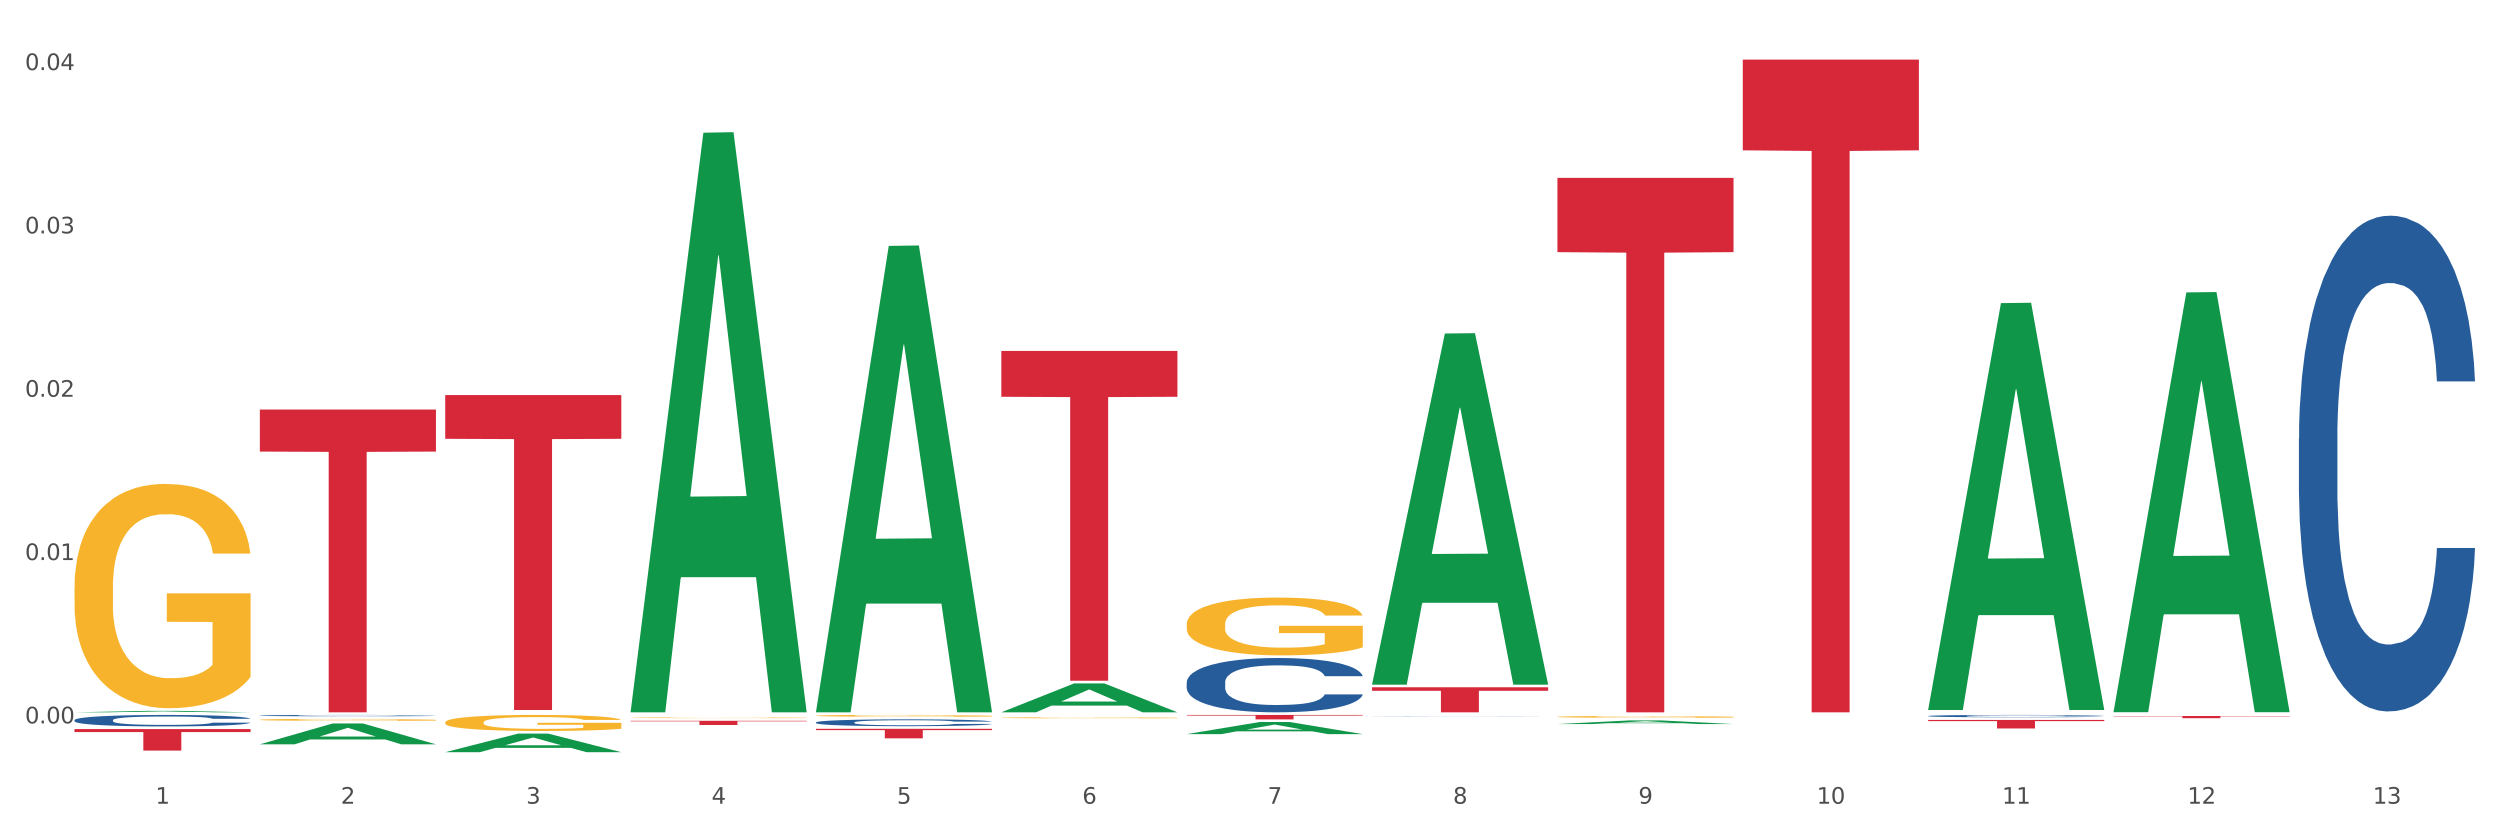 <?xml version="1.0" encoding="utf-8" standalone="no"?>
<!DOCTYPE svg PUBLIC "-//W3C//DTD SVG 1.1//EN"
  "http://www.w3.org/Graphics/SVG/1.1/DTD/svg11.dtd">
<svg xmlns:xlink="http://www.w3.org/1999/xlink" width="1080pt" height="360pt" viewBox="0 0 1080 360" xmlns="http://www.w3.org/2000/svg" version="1.1">
 <rect x="0" y="0" width="1080" height="360" fill="#333333" stroke="none"/>
 <defs>
  <style type="text/css">*{stroke-linejoin: round; stroke-linecap: butt}</style>
 </defs>
 <g id="figure_1">
  <g id="patch_1">
   <path d="M 0 360 
L 1080 360 
L 1080 0 
L 0 0 
z
" style="fill: #ffffff; stroke: #ffffff; stroke-linejoin: miter"/>
  </g>
  <g id="axes_1">
   <g id="matplotlib.axis_1">
    <g id="xtick_1">
     <g id="text_1">
      <!-- 1 -->
      <g style="fill: #4d4d4d" transform="translate(67.159 347.204) scale(0.096 -0.096)">
       <defs>
        <path id="DejaVuSans-31" d="M 794 531 
L 1825 531 
L 1825 4091 
L 703 3866 
L 703 4441 
L 1819 4666 
L 2450 4666 
L 2450 531 
L 3481 531 
L 3481 0 
L 794 0 
L 794 531 
z
" transform="scale(0.016)"/>
       </defs>
       <use xlink:href="#DejaVuSans-31"/>
      </g>
     </g>
    </g>
    <g id="xtick_2">
     <g id="text_2">
      <!-- 2 -->
      <g style="fill: #4d4d4d" transform="translate(147.238 347.204) scale(0.096 -0.096)">
       <defs>
        <path id="DejaVuSans-32" d="M 1228 531 
L 3431 531 
L 3431 0 
L 469 0 
L 469 531 
Q 828 903 1448 1529 
Q 2069 2156 2228 2338 
Q 2531 2678 2651 2914 
Q 2772 3150 2772 3378 
Q 2772 3750 2511 3984 
Q 2250 4219 1831 4219 
Q 1534 4219 1204 4116 
Q 875 4013 500 3803 
L 500 4441 
Q 881 4594 1212 4672 
Q 1544 4750 1819 4750 
Q 2544 4750 2975 4387 
Q 3406 4025 3406 3419 
Q 3406 3131 3298 2873 
Q 3191 2616 2906 2266 
Q 2828 2175 2409 1742 
Q 1991 1309 1228 531 
z
" transform="scale(0.016)"/>
       </defs>
       <use xlink:href="#DejaVuSans-32"/>
      </g>
     </g>
    </g>
    <g id="xtick_3">
     <g id="text_3">
      <!-- 3 -->
      <g style="fill: #4d4d4d" transform="translate(227.317 347.204) scale(0.096 -0.096)">
       <defs>
        <path id="DejaVuSans-33" d="M 2597 2516 
Q 3050 2419 3304 2112 
Q 3559 1806 3559 1356 
Q 3559 666 3084 287 
Q 2609 -91 1734 -91 
Q 1441 -91 1130 -33 
Q 819 25 488 141 
L 488 750 
Q 750 597 1062 519 
Q 1375 441 1716 441 
Q 2309 441 2620 675 
Q 2931 909 2931 1356 
Q 2931 1769 2642 2001 
Q 2353 2234 1838 2234 
L 1294 2234 
L 1294 2753 
L 1863 2753 
Q 2328 2753 2575 2939 
Q 2822 3125 2822 3475 
Q 2822 3834 2567 4026 
Q 2313 4219 1838 4219 
Q 1578 4219 1281 4162 
Q 984 4106 628 3988 
L 628 4550 
Q 988 4650 1302 4700 
Q 1616 4750 1894 4750 
Q 2613 4750 3031 4423 
Q 3450 4097 3450 3541 
Q 3450 3153 3228 2886 
Q 3006 2619 2597 2516 
z
" transform="scale(0.016)"/>
       </defs>
       <use xlink:href="#DejaVuSans-33"/>
      </g>
     </g>
    </g>
    <g id="xtick_4">
     <g id="text_4">
      <!-- 4 -->
      <g style="fill: #4d4d4d" transform="translate(307.396 347.204) scale(0.096 -0.096)">
       <defs>
        <path id="DejaVuSans-34" d="M 2419 4116 
L 825 1625 
L 2419 1625 
L 2419 4116 
z
M 2253 4666 
L 3047 4666 
L 3047 1625 
L 3713 1625 
L 3713 1100 
L 3047 1100 
L 3047 0 
L 2419 0 
L 2419 1100 
L 313 1100 
L 313 1709 
L 2253 4666 
z
" transform="scale(0.016)"/>
       </defs>
       <use xlink:href="#DejaVuSans-34"/>
      </g>
     </g>
    </g>
    <g id="xtick_5">
     <g id="text_5">
      <!-- 5 -->
      <g style="fill: #4d4d4d" transform="translate(387.475 347.204) scale(0.096 -0.096)">
       <defs>
        <path id="DejaVuSans-35" d="M 691 4666 
L 3169 4666 
L 3169 4134 
L 1269 4134 
L 1269 2991 
Q 1406 3038 1543 3061 
Q 1681 3084 1819 3084 
Q 2600 3084 3056 2656 
Q 3513 2228 3513 1497 
Q 3513 744 3044 326 
Q 2575 -91 1722 -91 
Q 1428 -91 1123 -41 
Q 819 9 494 109 
L 494 744 
Q 775 591 1075 516 
Q 1375 441 1709 441 
Q 2250 441 2565 725 
Q 2881 1009 2881 1497 
Q 2881 1984 2565 2268 
Q 2250 2553 1709 2553 
Q 1456 2553 1204 2497 
Q 953 2441 691 2322 
L 691 4666 
z
" transform="scale(0.016)"/>
       </defs>
       <use xlink:href="#DejaVuSans-35"/>
      </g>
     </g>
    </g>
    <g id="xtick_6">
     <g id="text_6">
      <!-- 6 -->
      <g style="fill: #4d4d4d" transform="translate(467.554 347.204) scale(0.096 -0.096)">
       <defs>
        <path id="DejaVuSans-36" d="M 2113 2584 
Q 1688 2584 1439 2293 
Q 1191 2003 1191 1497 
Q 1191 994 1439 701 
Q 1688 409 2113 409 
Q 2538 409 2786 701 
Q 3034 994 3034 1497 
Q 3034 2003 2786 2293 
Q 2538 2584 2113 2584 
z
M 3366 4563 
L 3366 3988 
Q 3128 4100 2886 4159 
Q 2644 4219 2406 4219 
Q 1781 4219 1451 3797 
Q 1122 3375 1075 2522 
Q 1259 2794 1537 2939 
Q 1816 3084 2150 3084 
Q 2853 3084 3261 2657 
Q 3669 2231 3669 1497 
Q 3669 778 3244 343 
Q 2819 -91 2113 -91 
Q 1303 -91 875 529 
Q 447 1150 447 2328 
Q 447 3434 972 4092 
Q 1497 4750 2381 4750 
Q 2619 4750 2861 4703 
Q 3103 4656 3366 4563 
z
" transform="scale(0.016)"/>
       </defs>
       <use xlink:href="#DejaVuSans-36"/>
      </g>
     </g>
    </g>
    <g id="xtick_7">
     <g id="text_7">
      <!-- 7 -->
      <g style="fill: #4d4d4d" transform="translate(547.634 347.204) scale(0.096 -0.096)">
       <defs>
        <path id="DejaVuSans-37" d="M 525 4666 
L 3525 4666 
L 3525 4397 
L 1831 0 
L 1172 0 
L 2766 4134 
L 525 4134 
L 525 4666 
z
" transform="scale(0.016)"/>
       </defs>
       <use xlink:href="#DejaVuSans-37"/>
      </g>
     </g>
    </g>
    <g id="xtick_8">
     <g id="text_8">
      <!-- 8 -->
      <g style="fill: #4d4d4d" transform="translate(627.713 347.204) scale(0.096 -0.096)">
       <defs>
        <path id="DejaVuSans-38" d="M 2034 2216 
Q 1584 2216 1326 1975 
Q 1069 1734 1069 1313 
Q 1069 891 1326 650 
Q 1584 409 2034 409 
Q 2484 409 2743 651 
Q 3003 894 3003 1313 
Q 3003 1734 2745 1975 
Q 2488 2216 2034 2216 
z
M 1403 2484 
Q 997 2584 770 2862 
Q 544 3141 544 3541 
Q 544 4100 942 4425 
Q 1341 4750 2034 4750 
Q 2731 4750 3128 4425 
Q 3525 4100 3525 3541 
Q 3525 3141 3298 2862 
Q 3072 2584 2669 2484 
Q 3125 2378 3379 2068 
Q 3634 1759 3634 1313 
Q 3634 634 3220 271 
Q 2806 -91 2034 -91 
Q 1263 -91 848 271 
Q 434 634 434 1313 
Q 434 1759 690 2068 
Q 947 2378 1403 2484 
z
M 1172 3481 
Q 1172 3119 1398 2916 
Q 1625 2713 2034 2713 
Q 2441 2713 2670 2916 
Q 2900 3119 2900 3481 
Q 2900 3844 2670 4047 
Q 2441 4250 2034 4250 
Q 1625 4250 1398 4047 
Q 1172 3844 1172 3481 
z
" transform="scale(0.016)"/>
       </defs>
       <use xlink:href="#DejaVuSans-38"/>
      </g>
     </g>
    </g>
    <g id="xtick_9">
     <g id="text_9">
      <!-- 9 -->
      <g style="fill: #4d4d4d" transform="translate(707.792 347.204) scale(0.096 -0.096)">
       <defs>
        <path id="DejaVuSans-39" d="M 703 97 
L 703 672 
Q 941 559 1184 500 
Q 1428 441 1663 441 
Q 2288 441 2617 861 
Q 2947 1281 2994 2138 
Q 2813 1869 2534 1725 
Q 2256 1581 1919 1581 
Q 1219 1581 811 2004 
Q 403 2428 403 3163 
Q 403 3881 828 4315 
Q 1253 4750 1959 4750 
Q 2769 4750 3195 4129 
Q 3622 3509 3622 2328 
Q 3622 1225 3098 567 
Q 2575 -91 1691 -91 
Q 1453 -91 1209 -44 
Q 966 3 703 97 
z
M 1959 2075 
Q 2384 2075 2632 2365 
Q 2881 2656 2881 3163 
Q 2881 3666 2632 3958 
Q 2384 4250 1959 4250 
Q 1534 4250 1286 3958 
Q 1038 3666 1038 3163 
Q 1038 2656 1286 2365 
Q 1534 2075 1959 2075 
z
" transform="scale(0.016)"/>
       </defs>
       <use xlink:href="#DejaVuSans-39"/>
      </g>
     </g>
    </g>
    <g id="xtick_10">
     <g id="text_10">
      <!-- 10 -->
      <g style="fill: #4d4d4d" transform="translate(784.817 347.204) scale(0.096 -0.096)">
       <defs>
        <path id="DejaVuSans-30" d="M 2034 4250 
Q 1547 4250 1301 3770 
Q 1056 3291 1056 2328 
Q 1056 1369 1301 889 
Q 1547 409 2034 409 
Q 2525 409 2770 889 
Q 3016 1369 3016 2328 
Q 3016 3291 2770 3770 
Q 2525 4250 2034 4250 
z
M 2034 4750 
Q 2819 4750 3233 4129 
Q 3647 3509 3647 2328 
Q 3647 1150 3233 529 
Q 2819 -91 2034 -91 
Q 1250 -91 836 529 
Q 422 1150 422 2328 
Q 422 3509 836 4129 
Q 1250 4750 2034 4750 
z
" transform="scale(0.016)"/>
       </defs>
       <use xlink:href="#DejaVuSans-31"/>
       <use xlink:href="#DejaVuSans-30" transform="translate(63.623 0)"/>
      </g>
     </g>
    </g>
    <g id="xtick_11">
     <g id="text_11">
      <!-- 11 -->
      <g style="fill: #4d4d4d" transform="translate(864.896 347.204) scale(0.096 -0.096)">
       <use xlink:href="#DejaVuSans-31"/>
       <use xlink:href="#DejaVuSans-31" transform="translate(63.623 0)"/>
      </g>
     </g>
    </g>
    <g id="xtick_12">
     <g id="text_12">
      <!-- 12 -->
      <g style="fill: #4d4d4d" transform="translate(944.975 347.204) scale(0.096 -0.096)">
       <use xlink:href="#DejaVuSans-31"/>
       <use xlink:href="#DejaVuSans-32" transform="translate(63.623 0)"/>
      </g>
     </g>
    </g>
    <g id="xtick_13">
     <g id="text_13">
      <!-- 13 -->
      <g style="fill: #4d4d4d" transform="translate(1025.054 347.204) scale(0.096 -0.096)">
       <use xlink:href="#DejaVuSans-31"/>
       <use xlink:href="#DejaVuSans-33" transform="translate(63.623 0)"/>
      </g>
     </g>
    </g>
    <g id="xtick_14"/>
    <g id="xtick_15"/>
    <g id="xtick_16"/>
    <g id="xtick_17"/>
    <g id="xtick_18"/>
    <g id="xtick_19"/>
    <g id="xtick_20"/>
    <g id="xtick_21"/>
    <g id="xtick_22"/>
    <g id="xtick_23"/>
    <g id="xtick_24"/>
    <g id="xtick_25"/>
   </g>
   <g id="matplotlib.axis_2">
    <g id="ytick_1">
     <g id="text_14">
      <!-- 0.00 -->
      <g style="fill: #4d4d4d" transform="translate(10.8 312.505) scale(0.096 -0.096)">
       <defs>
        <path id="DejaVuSans-2e" d="M 684 794 
L 1344 794 
L 1344 0 
L 684 0 
L 684 794 
z
" transform="scale(0.016)"/>
       </defs>
       <use xlink:href="#DejaVuSans-30"/>
       <use xlink:href="#DejaVuSans-2e" transform="translate(63.623 0)"/>
       <use xlink:href="#DejaVuSans-30" transform="translate(95.41 0)"/>
       <use xlink:href="#DejaVuSans-30" transform="translate(159.033 0)"/>
      </g>
     </g>
    </g>
    <g id="ytick_2">
     <g id="text_15">
      <!-- 0.01 -->
      <g style="fill: #4d4d4d" transform="translate(10.8 241.948) scale(0.096 -0.096)">
       <use xlink:href="#DejaVuSans-30"/>
       <use xlink:href="#DejaVuSans-2e" transform="translate(63.623 0)"/>
       <use xlink:href="#DejaVuSans-30" transform="translate(95.41 0)"/>
       <use xlink:href="#DejaVuSans-31" transform="translate(159.033 0)"/>
      </g>
     </g>
    </g>
    <g id="ytick_3">
     <g id="text_16">
      <!-- 0.02 -->
      <g style="fill: #4d4d4d" transform="translate(10.8 171.39) scale(0.096 -0.096)">
       <use xlink:href="#DejaVuSans-30"/>
       <use xlink:href="#DejaVuSans-2e" transform="translate(63.623 0)"/>
       <use xlink:href="#DejaVuSans-30" transform="translate(95.41 0)"/>
       <use xlink:href="#DejaVuSans-32" transform="translate(159.033 0)"/>
      </g>
     </g>
    </g>
    <g id="ytick_4">
     <g id="text_17">
      <!-- 0.03 -->
      <g style="fill: #4d4d4d" transform="translate(10.8 100.833) scale(0.096 -0.096)">
       <use xlink:href="#DejaVuSans-30"/>
       <use xlink:href="#DejaVuSans-2e" transform="translate(63.623 0)"/>
       <use xlink:href="#DejaVuSans-30" transform="translate(95.41 0)"/>
       <use xlink:href="#DejaVuSans-33" transform="translate(159.033 0)"/>
      </g>
     </g>
    </g>
    <g id="ytick_5">
     <g id="text_18">
      <!-- 0.04 -->
      <g style="fill: #4d4d4d" transform="translate(10.8 30.276) scale(0.096 -0.096)">
       <use xlink:href="#DejaVuSans-30"/>
       <use xlink:href="#DejaVuSans-2e" transform="translate(63.623 0)"/>
       <use xlink:href="#DejaVuSans-30" transform="translate(95.41 0)"/>
       <use xlink:href="#DejaVuSans-34" transform="translate(159.033 0)"/>
      </g>
     </g>
    </g>
    <g id="ytick_6"/>
    <g id="ytick_7"/>
    <g id="ytick_8"/>
    <g id="ytick_9"/>
   </g>
   <g id="PolyCollection_1">
    <path d="M 32.175 307.724 
L 32.253 307.723 
L 63.625 307.087 
L 76.644 307.086 
L 108.25 307.725 
L 93.192 307.725 
L 86.369 307.576 
L 53.978 307.576 
L 53.743 307.579 
L 47.155 307.725 
L 32.175 307.725 
L 32.175 307.724 
L 58.056 307.488 
L 82.291 307.487 
L 70.291 307.222 
L 70.134 307.221 
L 69.977 307.223 
L 57.978 307.487 
L 58.056 307.488 
L 32.175 307.724 
z
" clip-path="url(#p0405f0dee3)" style="fill: #109648"/>
    <path d="M 112.254 176.906 
L 188.329 176.906 
L 188.329 195.085 
L 158.404 195.208 
L 158.404 307.725 
L 141.999 307.725 
L 141.999 195.208 
L 112.254 195.085 
L 112.254 177.029 
L 112.254 176.906 
z
" clip-path="url(#p0405f0dee3)" style="fill: #d62839"/>
    <path d="M 192.333 170.655 
L 268.408 170.655 
L 268.408 189.565 
L 238.483 189.693 
L 238.483 306.73 
L 222.078 306.73 
L 222.078 189.693 
L 192.333 189.565 
L 192.333 170.783 
L 192.333 170.655 
z
" clip-path="url(#p0405f0dee3)" style="fill: #d62839"/>
    <path d="M 272.412 311.373 
L 348.488 311.373 
L 348.488 311.625 
L 318.562 311.627 
L 318.562 313.187 
L 302.157 313.187 
L 302.157 311.627 
L 272.412 311.625 
L 272.412 311.375 
L 272.412 311.373 
z
" clip-path="url(#p0405f0dee3)" style="fill: #d62839"/>
    <path d="M 352.492 314.844 
L 428.567 314.844 
L 428.567 315.416 
L 398.641 315.419 
L 398.641 318.959 
L 382.237 318.959 
L 382.237 315.419 
L 352.492 315.416 
L 352.492 314.847 
L 352.492 314.844 
z
" clip-path="url(#p0405f0dee3)" style="fill: #d62839"/>
    <path d="M 432.571 151.61 
L 508.646 151.61 
L 508.646 171.41 
L 478.721 171.544 
L 478.721 294.09 
L 462.316 294.09 
L 462.316 171.544 
L 432.571 171.41 
L 432.571 151.744 
L 432.571 151.61 
z
" clip-path="url(#p0405f0dee3)" style="fill: #d62839"/>
    <path d="M 512.65 308.858 
L 588.725 308.858 
L 588.725 309.124 
L 558.8 309.126 
L 558.8 310.777 
L 542.395 310.777 
L 542.395 309.126 
L 512.65 309.124 
L 512.65 308.859 
L 512.65 308.858 
z
" clip-path="url(#p0405f0dee3)" style="fill: #d62839"/>
    <path d="M 592.729 296.912 
L 668.804 296.912 
L 668.804 298.415 
L 638.879 298.425 
L 638.879 307.725 
L 622.474 307.725 
L 622.474 298.425 
L 592.729 298.415 
L 592.729 296.922 
L 592.729 296.912 
z
" clip-path="url(#p0405f0dee3)" style="fill: #d62839"/>
    <path d="M 672.808 76.841 
L 748.883 76.841 
L 748.883 108.926 
L 718.958 109.143 
L 718.958 307.725 
L 702.553 307.725 
L 702.553 109.143 
L 672.808 108.926 
L 672.808 77.058 
L 672.808 76.841 
z
" clip-path="url(#p0405f0dee3)" style="fill: #d62839"/>
    <path d="M 32.175 253.835 
L 32.265 253.747 
L 32.265 250.561 
L 32.444 247.818 
L 33.343 241.182 
L 34.69 235.696 
L 35.678 232.775 
L 36.666 230.386 
L 37.833 227.997 
L 39.271 225.52 
L 41.875 221.892 
L 43.492 220.033 
L 45.468 218.087 
L 49.061 215.255 
L 51.665 213.662 
L 54.36 212.335 
L 58.761 210.742 
L 61.635 210.034 
L 64.689 209.503 
L 68.371 209.15 
L 71.156 209.061 
L 77.263 209.327 
L 82.473 210.123 
L 84.988 210.742 
L 88.221 211.804 
L 89.927 212.512 
L 92.712 213.928 
L 95.586 215.786 
L 97.562 217.379 
L 100.526 220.387 
L 102.771 223.396 
L 104.837 227.112 
L 105.915 229.678 
L 106.723 232.068 
L 107.442 234.811 
L 108.16 239.146 
L 91.993 239.146 
L 91.365 236.049 
L 90.377 233.129 
L 88.939 230.298 
L 87.682 228.528 
L 85.526 226.316 
L 83.55 224.9 
L 81.485 223.838 
L 78.97 222.953 
L 76.994 222.511 
L 74.209 222.157 
L 68.731 222.246 
L 65.048 222.953 
L 62.533 223.838 
L 60.917 224.635 
L 59.479 225.52 
L 57.863 226.758 
L 55.977 228.617 
L 54.629 230.298 
L 53.282 232.422 
L 52.204 234.545 
L 51.216 237.023 
L 50.408 239.677 
L 49.779 242.42 
L 49.24 245.783 
L 48.791 251.358 
L 48.791 263.48 
L 48.971 266.223 
L 49.42 269.851 
L 49.959 272.594 
L 50.857 275.868 
L 51.665 278.081 
L 53.192 281.266 
L 54.899 283.921 
L 56.246 285.602 
L 57.593 287.018 
L 59.929 288.964 
L 62.533 290.557 
L 64.779 291.53 
L 67.832 292.415 
L 69.898 292.769 
L 71.695 292.946 
L 76.096 292.946 
L 79.239 292.681 
L 82.742 292.061 
L 85.437 291.265 
L 87.682 290.292 
L 90.197 288.699 
L 91.814 287.195 
L 91.814 268.701 
L 72.054 268.612 
L 72.054 256.313 
L 108.25 256.313 
L 108.25 292.415 
L 106.723 294.274 
L 105.017 295.955 
L 103.22 297.459 
L 100.526 299.317 
L 97.292 301.087 
L 94.418 302.326 
L 91.365 303.388 
L 87.772 304.361 
L 83.101 305.246 
L 80.227 305.6 
L 76.635 305.865 
L 72.413 305.954 
L 68.731 305.777 
L 65.138 305.334 
L 61.366 304.538 
L 57.683 303.388 
L 54.899 302.237 
L 52.114 300.822 
L 49.15 298.963 
L 46.815 297.194 
L 45.019 295.601 
L 43.043 293.566 
L 40.887 290.911 
L 39.271 288.522 
L 37.833 286.044 
L 36.307 282.859 
L 35.229 280.116 
L 34.151 276.665 
L 33.522 274.099 
L 32.804 270.117 
L 32.265 264.542 
L 32.175 253.835 
z
" clip-path="url(#p0405f0dee3)" style="fill: #f7b32b"/>
    <path d="M 112.254 310.952 
L 112.344 310.952 
L 112.344 310.925 
L 112.524 310.901 
L 113.422 310.844 
L 114.769 310.798 
L 115.757 310.773 
L 116.745 310.752 
L 117.913 310.732 
L 119.35 310.711 
L 121.954 310.68 
L 123.571 310.664 
L 125.547 310.647 
L 129.14 310.623 
L 131.744 310.61 
L 134.439 310.598 
L 138.84 310.585 
L 141.714 310.579 
L 144.768 310.574 
L 148.45 310.571 
L 151.235 310.57 
L 157.342 310.573 
L 162.552 310.579 
L 165.067 310.585 
L 168.3 310.594 
L 170.007 310.6 
L 172.791 310.612 
L 175.665 310.628 
L 177.641 310.641 
L 180.605 310.667 
L 182.85 310.693 
L 184.916 310.724 
L 185.994 310.746 
L 186.802 310.767 
L 187.521 310.79 
L 188.24 310.827 
L 172.072 310.827 
L 171.444 310.801 
L 170.456 310.776 
L 169.019 310.752 
L 167.761 310.737 
L 165.606 310.718 
L 163.63 310.706 
L 161.564 310.697 
L 159.049 310.689 
L 157.073 310.685 
L 154.289 310.682 
L 148.81 310.683 
L 145.127 310.689 
L 142.612 310.697 
L 140.996 310.703 
L 139.559 310.711 
L 137.942 310.721 
L 136.056 310.737 
L 134.708 310.752 
L 133.361 310.77 
L 132.283 310.788 
L 131.295 310.809 
L 130.487 310.832 
L 129.858 310.855 
L 129.319 310.884 
L 128.87 310.931 
L 128.87 311.035 
L 129.05 311.058 
L 129.499 311.089 
L 130.038 311.113 
L 130.936 311.14 
L 131.744 311.159 
L 133.271 311.187 
L 134.978 311.209 
L 136.325 311.224 
L 137.672 311.236 
L 140.008 311.252 
L 142.612 311.266 
L 144.858 311.274 
L 147.912 311.282 
L 149.977 311.285 
L 151.774 311.286 
L 156.175 311.286 
L 159.318 311.284 
L 162.821 311.279 
L 165.516 311.272 
L 167.761 311.264 
L 170.276 311.25 
L 171.893 311.237 
L 171.893 311.079 
L 152.133 311.079 
L 152.133 310.974 
L 188.329 310.974 
L 188.329 311.282 
L 186.802 311.298 
L 185.096 311.312 
L 183.3 311.325 
L 180.605 311.341 
L 177.372 311.356 
L 174.497 311.366 
L 171.444 311.375 
L 167.851 311.384 
L 163.181 311.391 
L 160.306 311.394 
L 156.714 311.396 
L 152.492 311.397 
L 148.81 311.396 
L 145.217 311.392 
L 141.445 311.385 
L 137.762 311.375 
L 134.978 311.365 
L 132.194 311.353 
L 129.23 311.338 
L 126.894 311.322 
L 125.098 311.309 
L 123.122 311.291 
L 120.966 311.269 
L 119.35 311.248 
L 117.913 311.227 
L 116.386 311.2 
L 115.308 311.177 
L 114.23 311.147 
L 113.601 311.125 
L 112.883 311.091 
L 112.344 311.044 
L 112.254 310.952 
z
" clip-path="url(#p0405f0dee3)" style="fill: #f7b32b"/>
    <path d="M 272.412 310.077 
L 272.502 310.076 
L 272.502 310.066 
L 272.682 310.058 
L 273.58 310.037 
L 274.927 310.02 
L 275.915 310.011 
L 276.903 310.003 
L 278.071 309.996 
L 279.508 309.988 
L 282.113 309.976 
L 283.729 309.971 
L 285.705 309.965 
L 289.298 309.956 
L 291.903 309.951 
L 294.597 309.946 
L 298.998 309.941 
L 301.873 309.939 
L 304.926 309.938 
L 308.609 309.936 
L 311.393 309.936 
L 317.501 309.937 
L 322.71 309.939 
L 325.225 309.941 
L 328.458 309.945 
L 330.165 309.947 
L 332.949 309.951 
L 335.823 309.957 
L 337.799 309.962 
L 340.763 309.972 
L 343.009 309.981 
L 345.075 309.993 
L 346.152 310.001 
L 346.961 310.008 
L 347.679 310.017 
L 348.398 310.031 
L 332.231 310.031 
L 331.602 310.021 
L 330.614 310.012 
L 329.177 310.003 
L 327.919 309.997 
L 325.764 309.99 
L 323.788 309.986 
L 321.722 309.983 
L 319.207 309.98 
L 317.231 309.978 
L 314.447 309.977 
L 308.968 309.978 
L 305.286 309.98 
L 302.771 309.983 
L 301.154 309.985 
L 299.717 309.988 
L 298.1 309.992 
L 296.214 309.998 
L 294.867 310.003 
L 293.52 310.01 
L 292.442 310.016 
L 291.454 310.024 
L 290.645 310.032 
L 290.017 310.041 
L 289.478 310.051 
L 289.029 310.069 
L 289.029 310.107 
L 289.208 310.116 
L 289.657 310.127 
L 290.196 310.136 
L 291.094 310.146 
L 291.903 310.153 
L 293.43 310.163 
L 295.136 310.171 
L 296.483 310.177 
L 297.831 310.181 
L 300.166 310.187 
L 302.771 310.192 
L 305.016 310.195 
L 308.07 310.198 
L 310.136 310.199 
L 311.932 310.2 
L 316.333 310.2 
L 319.477 310.199 
L 322.98 310.197 
L 325.674 310.194 
L 327.919 310.191 
L 330.434 310.186 
L 332.051 310.182 
L 332.051 310.123 
L 312.291 310.123 
L 312.291 310.085 
L 348.488 310.085 
L 348.488 310.198 
L 346.961 310.204 
L 345.254 310.209 
L 343.458 310.214 
L 340.763 310.22 
L 337.53 310.225 
L 334.656 310.229 
L 331.602 310.232 
L 328.009 310.235 
L 323.339 310.238 
L 320.465 310.239 
L 316.872 310.24 
L 312.651 310.24 
L 308.968 310.24 
L 305.375 310.238 
L 301.603 310.236 
L 297.921 310.232 
L 295.136 310.229 
L 292.352 310.224 
L 289.388 310.218 
L 287.053 310.213 
L 285.256 310.208 
L 283.28 310.202 
L 281.125 310.193 
L 279.508 310.186 
L 278.071 310.178 
L 276.544 310.168 
L 275.466 310.159 
L 274.388 310.148 
L 273.76 310.14 
L 273.041 310.128 
L 272.502 310.11 
L 272.412 310.077 
z
" clip-path="url(#p0405f0dee3)" style="fill: #f7b32b"/>
    <path d="M 352.492 309.21 
L 352.581 309.209 
L 352.581 309.184 
L 352.761 309.162 
L 353.659 309.11 
L 355.006 309.067 
L 355.994 309.044 
L 356.982 309.025 
L 358.15 309.006 
L 359.587 308.987 
L 362.192 308.958 
L 363.809 308.944 
L 365.785 308.929 
L 369.377 308.906 
L 371.982 308.894 
L 374.676 308.883 
L 379.078 308.871 
L 381.952 308.865 
L 385.005 308.861 
L 388.688 308.858 
L 391.472 308.858 
L 397.58 308.86 
L 402.789 308.866 
L 405.304 308.871 
L 408.538 308.879 
L 410.244 308.885 
L 413.028 308.896 
L 415.903 308.91 
L 417.879 308.923 
L 420.843 308.947 
L 423.088 308.97 
L 425.154 309 
L 426.232 309.02 
L 427.04 309.039 
L 427.758 309.06 
L 428.477 309.094 
L 412.31 309.094 
L 411.681 309.07 
L 410.693 309.047 
L 409.256 309.025 
L 407.999 309.011 
L 405.843 308.993 
L 403.867 308.982 
L 401.801 308.974 
L 399.286 308.967 
L 397.31 308.963 
L 394.526 308.961 
L 389.047 308.961 
L 385.365 308.967 
L 382.85 308.974 
L 381.233 308.98 
L 379.796 308.987 
L 378.179 308.997 
L 376.293 309.011 
L 374.946 309.025 
L 373.599 309.041 
L 372.521 309.058 
L 371.533 309.077 
L 370.724 309.098 
L 370.096 309.12 
L 369.557 309.146 
L 369.108 309.19 
L 369.108 309.286 
L 369.287 309.307 
L 369.737 309.336 
L 370.275 309.357 
L 371.174 309.383 
L 371.982 309.4 
L 373.509 309.425 
L 375.215 309.446 
L 376.563 309.46 
L 377.91 309.471 
L 380.245 309.486 
L 382.85 309.499 
L 385.095 309.506 
L 388.149 309.513 
L 390.215 309.516 
L 392.011 309.517 
L 396.412 309.517 
L 399.556 309.515 
L 403.059 309.51 
L 405.753 309.504 
L 407.999 309.496 
L 410.514 309.484 
L 412.13 309.472 
L 412.13 309.327 
L 392.37 309.326 
L 392.37 309.229 
L 428.567 309.229 
L 428.567 309.513 
L 427.04 309.528 
L 425.333 309.541 
L 423.537 309.553 
L 420.843 309.567 
L 417.609 309.581 
L 414.735 309.591 
L 411.681 309.599 
L 408.088 309.607 
L 403.418 309.614 
L 400.544 309.617 
L 396.951 309.619 
L 392.73 309.62 
L 389.047 309.618 
L 385.455 309.615 
L 381.682 309.608 
L 378 309.599 
L 375.215 309.59 
L 372.431 309.579 
L 369.467 309.565 
L 367.132 309.551 
L 365.335 309.538 
L 363.359 309.522 
L 361.204 309.501 
L 359.587 309.483 
L 358.15 309.463 
L 356.623 309.438 
L 355.545 309.416 
L 354.468 309.389 
L 353.839 309.369 
L 353.12 309.338 
L 352.581 309.294 
L 352.492 309.21 
z
" clip-path="url(#p0405f0dee3)" style="fill: #f7b32b"/>
    <path d="M 432.571 310.078 
L 432.661 310.078 
L 432.661 310.064 
L 432.84 310.052 
L 433.738 310.022 
L 435.086 309.998 
L 436.074 309.985 
L 437.062 309.974 
L 438.229 309.964 
L 439.666 309.953 
L 442.271 309.937 
L 443.888 309.928 
L 445.864 309.92 
L 449.456 309.907 
L 452.061 309.9 
L 454.756 309.894 
L 459.157 309.887 
L 462.031 309.884 
L 465.085 309.882 
L 468.767 309.88 
L 471.551 309.88 
L 477.659 309.881 
L 482.868 309.884 
L 485.383 309.887 
L 488.617 309.892 
L 490.323 309.895 
L 493.108 309.901 
L 495.982 309.91 
L 497.958 309.917 
L 500.922 309.93 
L 503.167 309.943 
L 505.233 309.96 
L 506.311 309.971 
L 507.119 309.982 
L 507.838 309.994 
L 508.556 310.013 
L 492.389 310.013 
L 491.76 309.999 
L 490.772 309.987 
L 489.335 309.974 
L 488.078 309.966 
L 485.922 309.956 
L 483.946 309.95 
L 481.88 309.945 
L 479.366 309.941 
L 477.39 309.939 
L 474.605 309.938 
L 469.126 309.938 
L 465.444 309.941 
L 462.929 309.945 
L 461.312 309.949 
L 459.875 309.953 
L 458.258 309.958 
L 456.372 309.966 
L 455.025 309.974 
L 453.678 309.983 
L 452.6 309.993 
L 451.612 310.004 
L 450.804 310.016 
L 450.175 310.028 
L 449.636 310.043 
L 449.187 310.067 
L 449.187 310.121 
L 449.367 310.133 
L 449.816 310.149 
L 450.355 310.162 
L 451.253 310.176 
L 452.061 310.186 
L 453.588 310.2 
L 455.295 310.212 
L 456.642 310.219 
L 457.989 310.226 
L 460.324 310.234 
L 462.929 310.241 
L 465.174 310.246 
L 468.228 310.25 
L 470.294 310.251 
L 472.09 310.252 
L 476.491 310.252 
L 479.635 310.251 
L 483.138 310.248 
L 485.832 310.244 
L 488.078 310.24 
L 490.593 310.233 
L 492.209 310.226 
L 492.209 310.144 
L 472.45 310.144 
L 472.45 310.089 
L 508.646 310.089 
L 508.646 310.25 
L 507.119 310.258 
L 505.413 310.265 
L 503.616 310.272 
L 500.922 310.28 
L 497.688 310.288 
L 494.814 310.294 
L 491.76 310.298 
L 488.168 310.303 
L 483.497 310.306 
L 480.623 310.308 
L 477.03 310.309 
L 472.809 310.31 
L 469.126 310.309 
L 465.534 310.307 
L 461.761 310.303 
L 458.079 310.298 
L 455.295 310.293 
L 452.51 310.287 
L 449.546 310.279 
L 447.211 310.271 
L 445.415 310.264 
L 443.439 310.255 
L 441.283 310.243 
L 439.666 310.232 
L 438.229 310.221 
L 436.702 310.207 
L 435.625 310.195 
L 434.547 310.18 
L 433.918 310.168 
L 433.199 310.151 
L 432.661 310.126 
L 432.571 310.078 
z
" clip-path="url(#p0405f0dee3)" style="fill: #f7b32b"/>
    <path d="M 512.65 269.695 
L 512.74 269.672 
L 512.74 268.851 
L 512.919 268.144 
L 513.818 266.433 
L 515.165 265.019 
L 516.153 264.266 
L 517.141 263.65 
L 518.308 263.034 
L 519.745 262.396 
L 522.35 261.46 
L 523.967 260.981 
L 525.943 260.48 
L 529.536 259.75 
L 532.14 259.339 
L 534.835 258.997 
L 539.236 258.586 
L 542.11 258.404 
L 545.164 258.267 
L 548.846 258.176 
L 551.631 258.153 
L 557.738 258.221 
L 562.948 258.427 
L 565.462 258.586 
L 568.696 258.86 
L 570.402 259.043 
L 573.187 259.408 
L 576.061 259.887 
L 578.037 260.297 
L 581.001 261.073 
L 583.246 261.848 
L 585.312 262.806 
L 586.39 263.468 
L 587.198 264.084 
L 587.917 264.791 
L 588.635 265.908 
L 572.468 265.908 
L 571.839 265.11 
L 570.851 264.357 
L 569.414 263.627 
L 568.157 263.171 
L 566.001 262.601 
L 564.025 262.236 
L 561.96 261.962 
L 559.445 261.734 
L 557.469 261.62 
L 554.684 261.529 
L 549.206 261.552 
L 545.523 261.734 
L 543.008 261.962 
L 541.391 262.168 
L 539.954 262.396 
L 538.338 262.715 
L 536.451 263.194 
L 535.104 263.627 
L 533.757 264.175 
L 532.679 264.722 
L 531.691 265.361 
L 530.883 266.045 
L 530.254 266.752 
L 529.715 267.619 
L 529.266 269.056 
L 529.266 272.181 
L 529.446 272.888 
L 529.895 273.823 
L 530.434 274.53 
L 531.332 275.374 
L 532.14 275.944 
L 533.667 276.766 
L 535.374 277.45 
L 536.721 277.883 
L 538.068 278.248 
L 540.403 278.75 
L 543.008 279.161 
L 545.254 279.411 
L 548.307 279.64 
L 550.373 279.731 
L 552.169 279.776 
L 556.571 279.776 
L 559.714 279.708 
L 563.217 279.548 
L 565.912 279.343 
L 568.157 279.092 
L 570.672 278.682 
L 572.289 278.294 
L 572.289 273.527 
L 552.529 273.504 
L 552.529 270.333 
L 588.725 270.333 
L 588.725 279.64 
L 587.198 280.119 
L 585.492 280.552 
L 583.695 280.94 
L 581.001 281.419 
L 577.767 281.875 
L 574.893 282.194 
L 571.839 282.468 
L 568.247 282.719 
L 563.576 282.947 
L 560.702 283.038 
L 557.109 283.107 
L 552.888 283.129 
L 549.206 283.084 
L 545.613 282.97 
L 541.841 282.764 
L 538.158 282.468 
L 535.374 282.171 
L 532.589 281.806 
L 529.625 281.327 
L 527.29 280.871 
L 525.494 280.461 
L 523.518 279.936 
L 521.362 279.252 
L 519.745 278.636 
L 518.308 277.997 
L 516.781 277.176 
L 515.704 276.469 
L 514.626 275.579 
L 513.997 274.918 
L 513.279 273.892 
L 512.74 272.455 
L 512.65 269.695 
z
" clip-path="url(#p0405f0dee3)" style="fill: #f7b32b"/>
    <path d="M 672.808 309.673 
L 672.898 309.672 
L 672.898 309.647 
L 673.078 309.626 
L 673.976 309.575 
L 675.323 309.532 
L 676.311 309.51 
L 677.299 309.491 
L 678.467 309.473 
L 679.904 309.454 
L 682.508 309.426 
L 684.125 309.411 
L 686.101 309.396 
L 689.694 309.374 
L 692.299 309.362 
L 694.993 309.352 
L 699.394 309.339 
L 702.268 309.334 
L 705.322 309.33 
L 709.005 309.327 
L 711.789 309.326 
L 717.896 309.328 
L 723.106 309.335 
L 725.621 309.339 
L 728.854 309.348 
L 730.561 309.353 
L 733.345 309.364 
L 736.219 309.378 
L 738.195 309.391 
L 741.159 309.414 
L 743.405 309.437 
L 745.47 309.466 
L 746.548 309.486 
L 747.357 309.504 
L 748.075 309.525 
L 748.794 309.559 
L 732.626 309.559 
L 731.998 309.535 
L 731.01 309.512 
L 729.573 309.491 
L 728.315 309.477 
L 726.16 309.46 
L 724.184 309.449 
L 722.118 309.441 
L 719.603 309.434 
L 717.627 309.43 
L 714.843 309.428 
L 709.364 309.428 
L 705.681 309.434 
L 703.166 309.441 
L 701.55 309.447 
L 700.113 309.454 
L 698.496 309.463 
L 696.61 309.478 
L 695.263 309.491 
L 693.915 309.507 
L 692.837 309.523 
L 691.849 309.543 
L 691.041 309.563 
L 690.412 309.584 
L 689.873 309.61 
L 689.424 309.653 
L 689.424 309.747 
L 689.604 309.768 
L 690.053 309.796 
L 690.592 309.818 
L 691.49 309.843 
L 692.299 309.86 
L 693.825 309.885 
L 695.532 309.905 
L 696.879 309.918 
L 698.226 309.929 
L 700.562 309.944 
L 703.166 309.956 
L 705.412 309.964 
L 708.466 309.971 
L 710.531 309.974 
L 712.328 309.975 
L 716.729 309.975 
L 719.872 309.973 
L 723.375 309.968 
L 726.07 309.962 
L 728.315 309.954 
L 730.83 309.942 
L 732.447 309.93 
L 732.447 309.787 
L 712.687 309.787 
L 712.687 309.692 
L 748.883 309.692 
L 748.883 309.971 
L 747.357 309.985 
L 745.65 309.998 
L 743.854 310.01 
L 741.159 310.024 
L 737.926 310.038 
L 735.052 310.047 
L 731.998 310.056 
L 728.405 310.063 
L 723.735 310.07 
L 720.86 310.073 
L 717.268 310.075 
L 713.046 310.076 
L 709.364 310.074 
L 705.771 310.071 
L 701.999 310.065 
L 698.316 310.056 
L 695.532 310.047 
L 692.748 310.036 
L 689.784 310.021 
L 687.448 310.008 
L 685.652 309.995 
L 683.676 309.98 
L 681.52 309.959 
L 679.904 309.941 
L 678.467 309.922 
L 676.94 309.897 
L 675.862 309.876 
L 674.784 309.849 
L 674.155 309.829 
L 673.437 309.798 
L 672.898 309.755 
L 672.808 309.673 
z
" clip-path="url(#p0405f0dee3)" style="fill: #f7b32b"/>
    <path d="M 752.887 25.759 
L 828.963 25.759 
L 828.963 64.943 
L 799.037 65.208 
L 799.037 307.725 
L 782.632 307.725 
L 782.632 65.208 
L 752.887 64.943 
L 752.887 26.024 
L 752.887 25.759 
z
" clip-path="url(#p0405f0dee3)" style="fill: #d62839"/>
    <path d="M 832.967 311.003 
L 909.042 311.003 
L 909.042 311.516 
L 879.116 311.52 
L 879.116 314.693 
L 862.712 314.693 
L 862.712 311.52 
L 832.967 311.516 
L 832.967 311.007 
L 832.967 311.003 
z
" clip-path="url(#p0405f0dee3)" style="fill: #d62839"/>
    <path d="M 913.046 309.309 
L 989.121 309.309 
L 989.121 309.442 
L 959.196 309.443 
L 959.196 310.263 
L 942.791 310.263 
L 942.791 309.443 
L 913.046 309.442 
L 913.046 309.31 
L 913.046 309.309 
z
" clip-path="url(#p0405f0dee3)" style="fill: #d62839"/>
    <path d="M 192.333 312.06 
L 192.423 312.053 
L 192.423 311.826 
L 192.603 311.629 
L 193.501 311.155 
L 194.848 310.762 
L 195.836 310.554 
L 196.824 310.383 
L 197.992 310.212 
L 199.429 310.035 
L 202.034 309.775 
L 203.65 309.642 
L 205.626 309.503 
L 209.219 309.301 
L 211.824 309.187 
L 214.518 309.092 
L 218.919 308.978 
L 221.793 308.927 
L 224.847 308.889 
L 228.53 308.864 
L 231.314 308.858 
L 237.422 308.877 
L 242.631 308.933 
L 245.146 308.978 
L 248.379 309.054 
L 250.086 309.104 
L 252.87 309.206 
L 255.744 309.339 
L 257.72 309.452 
L 260.684 309.668 
L 262.93 309.883 
L 264.995 310.149 
L 266.073 310.332 
L 266.882 310.503 
L 267.6 310.699 
L 268.319 311.009 
L 252.152 311.009 
L 251.523 310.788 
L 250.535 310.579 
L 249.098 310.376 
L 247.84 310.25 
L 245.685 310.092 
L 243.709 309.99 
L 241.643 309.914 
L 239.128 309.851 
L 237.152 309.819 
L 234.368 309.794 
L 228.889 309.8 
L 225.206 309.851 
L 222.692 309.914 
L 221.075 309.971 
L 219.638 310.035 
L 218.021 310.123 
L 216.135 310.256 
L 214.788 310.376 
L 213.44 310.528 
L 212.363 310.68 
L 211.375 310.857 
L 210.566 311.047 
L 209.937 311.243 
L 209.399 311.484 
L 208.949 311.883 
L 208.949 312.749 
L 209.129 312.946 
L 209.578 313.205 
L 210.117 313.401 
L 211.015 313.635 
L 211.824 313.794 
L 213.351 314.021 
L 215.057 314.211 
L 216.404 314.332 
L 217.752 314.433 
L 220.087 314.572 
L 222.692 314.686 
L 224.937 314.756 
L 227.991 314.819 
L 230.057 314.844 
L 231.853 314.857 
L 236.254 314.857 
L 239.398 314.838 
L 242.9 314.794 
L 245.595 314.737 
L 247.84 314.667 
L 250.355 314.553 
L 251.972 314.445 
L 251.972 313.123 
L 232.212 313.117 
L 232.212 312.237 
L 268.408 312.237 
L 268.408 314.819 
L 266.882 314.952 
L 265.175 315.072 
L 263.379 315.18 
L 260.684 315.312 
L 257.451 315.439 
L 254.577 315.528 
L 251.523 315.604 
L 247.93 315.673 
L 243.26 315.736 
L 240.386 315.762 
L 236.793 315.781 
L 232.571 315.787 
L 228.889 315.774 
L 225.296 315.743 
L 221.524 315.686 
L 217.841 315.604 
L 215.057 315.521 
L 212.273 315.42 
L 209.309 315.287 
L 206.974 315.161 
L 205.177 315.047 
L 203.201 314.901 
L 201.046 314.711 
L 199.429 314.54 
L 197.992 314.363 
L 196.465 314.135 
L 195.387 313.939 
L 194.309 313.692 
L 193.681 313.509 
L 192.962 313.224 
L 192.423 312.825 
L 192.333 312.06 
z
" clip-path="url(#p0405f0dee3)" style="fill: #f7b32b"/>
    <path d="M 32.175 311.086 
L 32.265 311.082 
L 32.265 310.955 
L 32.535 310.783 
L 33.524 310.466 
L 34.783 310.226 
L 36.941 309.945 
L 38.11 309.827 
L 39.639 309.696 
L 42.786 309.483 
L 46.383 309.301 
L 48.901 309.202 
L 50.789 309.138 
L 55.016 309.025 
L 57.443 308.975 
L 59.961 308.935 
L 62.119 308.907 
L 65.716 308.876 
L 68.594 308.862 
L 71.921 308.858 
L 74.709 308.862 
L 78.396 308.88 
L 83.791 308.935 
L 85.859 308.966 
L 88.647 309.021 
L 91.524 309.093 
L 93.862 309.166 
L 96.56 309.27 
L 99.348 309.406 
L 102.045 309.578 
L 103.934 309.736 
L 105.463 309.904 
L 106.811 310.108 
L 107.801 310.33 
L 108.25 310.515 
L 91.794 310.515 
L 91.345 310.348 
L 90.445 310.167 
L 89.546 310.044 
L 88.557 309.945 
L 87.028 309.831 
L 85.679 309.759 
L 83.431 309.673 
L 81.363 309.619 
L 79.655 309.587 
L 77.586 309.56 
L 73.18 309.532 
L 70.033 309.532 
L 68.054 309.542 
L 65.627 309.564 
L 63.558 309.596 
L 61.13 309.65 
L 59.242 309.709 
L 57.354 309.786 
L 56.274 309.841 
L 54.656 309.94 
L 53.577 310.022 
L 52.138 310.162 
L 51.329 310.262 
L 49.89 310.52 
L 49.26 310.71 
L 48.991 310.842 
L 48.811 310.987 
L 48.811 311.693 
L 49.35 312.01 
L 49.8 312.146 
L 50.519 312.3 
L 51.868 312.499 
L 53.847 312.694 
L 55.915 312.835 
L 57.623 312.921 
L 59.242 312.984 
L 60.861 313.034 
L 62.839 313.079 
L 64.457 313.106 
L 66.885 313.134 
L 69.763 313.147 
L 72.011 313.147 
L 76.597 313.125 
L 78.665 313.102 
L 80.644 313.07 
L 82.802 313.02 
L 84.51 312.966 
L 85.5 312.925 
L 87.118 312.839 
L 88.377 312.749 
L 89.456 312.644 
L 90.176 312.554 
L 90.985 312.418 
L 91.614 312.264 
L 91.794 312.182 
L 108.25 312.182 
L 107.89 312.345 
L 107.261 312.504 
L 106.002 312.717 
L 105.013 312.839 
L 103.484 312.989 
L 101.866 313.116 
L 99.618 313.256 
L 97.549 313.36 
L 95.391 313.451 
L 93.053 313.532 
L 88.827 313.646 
L 87.298 313.677 
L 84.061 313.732 
L 81.543 313.763 
L 77.856 313.795 
L 74.079 313.813 
L 70.123 313.818 
L 66.616 313.809 
L 62.749 313.781 
L 60.321 313.754 
L 57.623 313.713 
L 54.476 313.65 
L 51.509 313.573 
L 48.721 313.482 
L 46.113 313.378 
L 43.685 313.26 
L 40.538 313.066 
L 38.2 312.875 
L 36.491 312.699 
L 35.322 312.549 
L 34.153 312.359 
L 33.524 312.228 
L 32.535 311.911 
L 32.175 311.616 
L 32.175 311.086 
z
" clip-path="url(#p0405f0dee3)" style="fill: #255c99"/>
    <path d="M 32.175 314.95 
L 108.25 314.95 
L 108.25 316.245 
L 78.325 316.254 
L 78.325 324.27 
L 61.92 324.27 
L 61.92 316.254 
L 32.175 316.245 
L 32.175 314.959 
L 32.175 314.95 
z
" clip-path="url(#p0405f0dee3)" style="fill: #d62839"/>
    <path d="M 352.492 312.082 
L 352.582 312.079 
L 352.582 312.003 
L 352.851 311.901 
L 353.84 311.711 
L 355.099 311.568 
L 357.258 311.401 
L 358.427 311.33 
L 359.955 311.252 
L 363.103 311.125 
L 366.699 311.017 
L 369.217 310.957 
L 371.106 310.92 
L 375.332 310.852 
L 377.76 310.822 
L 380.278 310.798 
L 382.436 310.782 
L 386.033 310.763 
L 388.911 310.755 
L 392.238 310.752 
L 395.025 310.755 
L 398.712 310.766 
L 404.108 310.798 
L 406.176 310.817 
L 408.963 310.849 
L 411.841 310.893 
L 414.179 310.936 
L 416.877 310.998 
L 419.664 311.079 
L 422.362 311.182 
L 424.25 311.276 
L 425.779 311.376 
L 427.128 311.498 
L 428.117 311.63 
L 428.567 311.741 
L 412.111 311.741 
L 411.661 311.641 
L 410.762 311.533 
L 409.863 311.46 
L 408.874 311.401 
L 407.345 311.333 
L 405.996 311.29 
L 403.748 311.238 
L 401.68 311.206 
L 399.971 311.187 
L 397.903 311.171 
L 393.497 311.155 
L 390.349 311.155 
L 388.371 311.16 
L 385.943 311.174 
L 383.875 311.193 
L 381.447 311.225 
L 379.559 311.26 
L 377.67 311.306 
L 376.591 311.338 
L 374.972 311.398 
L 373.893 311.447 
L 372.455 311.53 
L 371.645 311.59 
L 370.207 311.744 
L 369.577 311.857 
L 369.307 311.936 
L 369.127 312.022 
L 369.127 312.444 
L 369.667 312.633 
L 370.117 312.714 
L 370.836 312.806 
L 372.185 312.925 
L 374.163 313.041 
L 376.231 313.125 
L 377.94 313.176 
L 379.559 313.214 
L 381.177 313.244 
L 383.155 313.271 
L 384.774 313.287 
L 387.202 313.303 
L 390.08 313.311 
L 392.328 313.311 
L 396.914 313.298 
L 398.982 313.284 
L 400.96 313.265 
L 403.118 313.236 
L 404.827 313.203 
L 405.816 313.179 
L 407.435 313.127 
L 408.694 313.073 
L 409.773 313.011 
L 410.492 312.957 
L 411.302 312.876 
L 411.931 312.784 
L 412.111 312.736 
L 428.567 312.736 
L 428.207 312.833 
L 427.578 312.927 
L 426.319 313.054 
L 425.33 313.127 
L 423.801 313.217 
L 422.182 313.292 
L 419.934 313.376 
L 417.866 313.438 
L 415.708 313.492 
L 413.37 313.541 
L 409.143 313.608 
L 407.615 313.627 
L 404.377 313.66 
L 401.86 313.679 
L 398.173 313.698 
L 394.396 313.708 
L 390.439 313.711 
L 386.932 313.706 
L 383.066 313.69 
L 380.638 313.673 
L 377.94 313.649 
L 374.793 313.611 
L 371.825 313.565 
L 369.038 313.511 
L 366.43 313.449 
L 364.002 313.379 
L 360.854 313.263 
L 358.516 313.149 
L 356.808 313.044 
L 355.639 312.954 
L 354.47 312.841 
L 353.84 312.763 
L 352.851 312.573 
L 352.492 312.398 
L 352.492 312.082 
z
" clip-path="url(#p0405f0dee3)" style="fill: #255c99"/>
    <path d="M 112.254 321.533 
L 112.333 321.524 
L 143.704 312.538 
L 156.723 312.53 
L 188.329 321.55 
L 173.271 321.55 
L 166.448 319.449 
L 134.057 319.449 
L 133.822 319.483 
L 127.234 321.55 
L 112.254 321.55 
L 112.254 321.533 
L 138.135 318.196 
L 162.37 318.187 
L 150.37 314.452 
L 150.213 314.435 
L 150.056 314.461 
L 138.057 318.187 
L 138.135 318.196 
L 112.254 321.533 
z
" clip-path="url(#p0405f0dee3)" style="fill: #109648"/>
    <path d="M 192.333 324.934 
L 192.412 324.927 
L 223.783 316.927 
L 236.802 316.92 
L 268.408 324.95 
L 253.35 324.95 
L 246.527 323.08 
L 214.136 323.08 
L 213.901 323.11 
L 207.313 324.95 
L 192.333 324.95 
L 192.333 324.934 
L 218.215 321.964 
L 242.449 321.956 
L 230.449 318.631 
L 230.292 318.616 
L 230.136 318.639 
L 218.136 321.956 
L 218.215 321.964 
L 192.333 324.934 
z
" clip-path="url(#p0405f0dee3)" style="fill: #109648"/>
    <path d="M 272.412 307.254 
L 272.491 307.019 
L 303.862 57.329 
L 316.881 57.093 
L 348.488 307.725 
L 333.429 307.725 
L 326.606 249.362 
L 294.215 249.362 
L 293.98 250.303 
L 287.392 307.725 
L 272.412 307.725 
L 272.412 307.254 
L 298.294 214.532 
L 322.528 214.297 
L 310.528 110.514 
L 310.372 110.044 
L 310.215 110.75 
L 298.215 214.297 
L 298.294 214.532 
L 272.412 307.254 
z
" clip-path="url(#p0405f0dee3)" style="fill: #109648"/>
    <path d="M 352.492 307.346 
L 352.57 307.157 
L 383.941 106.23 
L 396.96 106.041 
L 428.567 307.725 
L 413.509 307.725 
L 406.685 260.76 
L 374.295 260.76 
L 374.059 261.518 
L 367.471 307.725 
L 352.492 307.725 
L 352.492 307.346 
L 378.373 232.733 
L 402.607 232.543 
L 390.608 149.029 
L 390.451 148.65 
L 390.294 149.218 
L 378.294 232.543 
L 378.373 232.733 
L 352.492 307.346 
z
" clip-path="url(#p0405f0dee3)" style="fill: #109648"/>
    <path d="M 432.571 307.702 
L 432.649 307.69 
L 464.02 295.234 
L 477.039 295.222 
L 508.646 307.725 
L 493.588 307.725 
L 486.765 304.814 
L 454.374 304.814 
L 454.138 304.861 
L 447.551 307.725 
L 432.571 307.725 
L 432.571 307.702 
L 458.452 303.076 
L 482.686 303.064 
L 470.687 297.887 
L 470.53 297.863 
L 470.373 297.899 
L 458.374 303.064 
L 458.452 303.076 
L 432.571 307.702 
z
" clip-path="url(#p0405f0dee3)" style="fill: #109648"/>
    <path d="M 512.65 317.137 
L 512.728 317.132 
L 544.1 311.914 
L 557.119 311.909 
L 588.725 317.147 
L 573.667 317.147 
L 566.844 315.927 
L 534.453 315.927 
L 534.218 315.947 
L 527.63 317.147 
L 512.65 317.147 
L 512.65 317.137 
L 538.531 315.199 
L 562.765 315.194 
L 550.766 313.026 
L 550.609 313.016 
L 550.452 313.03 
L 538.453 315.194 
L 538.531 315.199 
L 512.65 317.137 
z
" clip-path="url(#p0405f0dee3)" style="fill: #109648"/>
    <path d="M 592.729 295.494 
L 592.807 295.352 
L 624.179 144.076 
L 637.198 143.933 
L 668.804 295.779 
L 653.746 295.779 
L 646.923 260.42 
L 614.532 260.42 
L 614.297 260.99 
L 607.709 295.779 
L 592.729 295.779 
L 592.729 295.494 
L 618.61 239.318 
L 642.845 239.176 
L 630.845 176.299 
L 630.688 176.014 
L 630.531 176.441 
L 618.532 239.176 
L 618.61 239.318 
L 592.729 295.494 
z
" clip-path="url(#p0405f0dee3)" style="fill: #109648"/>
    <path d="M 672.808 312.793 
L 672.887 312.791 
L 704.258 311.209 
L 717.277 311.208 
L 748.883 312.796 
L 733.825 312.796 
L 727.002 312.426 
L 694.611 312.426 
L 694.376 312.432 
L 687.788 312.796 
L 672.808 312.796 
L 672.808 312.793 
L 698.689 312.205 
L 722.924 312.204 
L 710.924 311.546 
L 710.767 311.543 
L 710.611 311.548 
L 698.611 312.204 
L 698.689 312.205 
L 672.808 312.793 
z
" clip-path="url(#p0405f0dee3)" style="fill: #109648"/>
    <path d="M 112.254 309.118 
L 112.344 309.118 
L 112.344 309.103 
L 112.614 309.083 
L 113.603 309.046 
L 114.862 309.018 
L 117.02 308.985 
L 118.189 308.971 
L 119.718 308.956 
L 122.865 308.931 
L 126.462 308.91 
L 128.98 308.898 
L 130.868 308.89 
L 135.095 308.877 
L 137.523 308.871 
L 140.04 308.867 
L 142.199 308.863 
L 145.796 308.86 
L 148.673 308.858 
L 152 308.858 
L 154.788 308.858 
L 158.475 308.86 
L 163.87 308.867 
L 165.938 308.87 
L 168.726 308.877 
L 171.604 308.885 
L 173.942 308.894 
L 176.639 308.906 
L 179.427 308.922 
L 182.125 308.942 
L 184.013 308.96 
L 185.542 308.98 
L 186.891 309.004 
L 187.88 309.03 
L 188.329 309.052 
L 171.873 309.052 
L 171.424 309.032 
L 170.525 309.011 
L 169.625 308.996 
L 168.636 308.985 
L 167.107 308.972 
L 165.759 308.963 
L 163.51 308.953 
L 161.442 308.947 
L 159.734 308.943 
L 157.665 308.94 
L 153.259 308.937 
L 150.112 308.937 
L 148.134 308.938 
L 145.706 308.94 
L 143.637 308.944 
L 141.209 308.95 
L 139.321 308.957 
L 137.433 308.966 
L 136.354 308.973 
L 134.735 308.984 
L 133.656 308.994 
L 132.217 309.01 
L 131.408 309.022 
L 129.969 309.052 
L 129.34 309.074 
L 129.07 309.09 
L 128.89 309.107 
L 128.89 309.189 
L 129.43 309.227 
L 129.879 309.242 
L 130.599 309.26 
L 131.947 309.284 
L 133.926 309.307 
L 135.994 309.323 
L 137.702 309.333 
L 139.321 309.34 
L 140.94 309.346 
L 142.918 309.352 
L 144.537 309.355 
L 146.965 309.358 
L 149.842 309.36 
L 152.09 309.36 
L 156.676 309.357 
L 158.745 309.354 
L 160.723 309.351 
L 162.881 309.345 
L 164.59 309.338 
L 165.579 309.334 
L 167.197 309.324 
L 168.456 309.313 
L 169.535 309.301 
L 170.255 309.29 
L 171.064 309.274 
L 171.694 309.256 
L 171.873 309.247 
L 188.329 309.247 
L 187.97 309.266 
L 187.34 309.284 
L 186.081 309.309 
L 185.092 309.324 
L 183.563 309.341 
L 181.945 309.356 
L 179.697 309.372 
L 177.628 309.384 
L 175.47 309.395 
L 173.132 309.405 
L 168.906 309.418 
L 167.377 309.422 
L 164.14 309.428 
L 161.622 309.432 
L 157.935 309.435 
L 154.158 309.437 
L 150.202 309.438 
L 146.695 309.437 
L 142.828 309.434 
L 140.4 309.431 
L 137.702 309.426 
L 134.555 309.418 
L 131.588 309.409 
L 128.8 309.399 
L 126.192 309.387 
L 123.764 309.373 
L 120.617 309.35 
L 118.279 309.328 
L 116.57 309.307 
L 115.401 309.29 
L 114.232 309.267 
L 113.603 309.252 
L 112.614 309.215 
L 112.254 309.18 
L 112.254 309.118 
z
" clip-path="url(#p0405f0dee3)" style="fill: #255c99"/>
    <path d="M 913.046 307.324 
L 913.124 307.153 
L 944.495 126.325 
L 957.514 126.154 
L 989.121 307.664 
L 974.063 307.664 
L 967.239 265.397 
L 934.849 265.397 
L 934.613 266.079 
L 928.025 307.664 
L 913.046 307.664 
L 913.046 307.324 
L 938.927 240.173 
L 963.161 240.003 
L 951.162 164.842 
L 951.005 164.502 
L 950.848 165.013 
L 938.848 240.003 
L 938.927 240.173 
L 913.046 307.324 
z
" clip-path="url(#p0405f0dee3)" style="fill: #109648"/>
    <path d="M 832.967 306.383 
L 833.045 306.218 
L 864.416 130.946 
L 877.435 130.781 
L 909.042 306.714 
L 893.984 306.714 
L 887.16 265.745 
L 854.769 265.745 
L 854.534 266.406 
L 847.946 306.714 
L 832.967 306.714 
L 832.967 306.383 
L 858.848 241.296 
L 883.082 241.131 
L 871.083 168.28 
L 870.926 167.95 
L 870.769 168.445 
L 858.769 241.131 
L 858.848 241.296 
L 832.967 306.383 
z
" clip-path="url(#p0405f0dee3)" style="fill: #109648"/>
    <path d="M 993.125 189.406 
L 993.215 189.211 
L 993.215 183.734 
L 993.485 176.301 
L 994.474 162.61 
L 995.733 152.243 
L 997.891 140.116 
L 999.06 135.03 
L 1000.588 129.358 
L 1003.736 120.165 
L 1007.333 112.341 
L 1009.851 108.038 
L 1011.739 105.3 
L 1015.965 100.41 
L 1018.393 98.258 
L 1020.911 96.498 
L 1023.069 95.324 
L 1026.666 93.955 
L 1029.544 93.368 
L 1032.871 93.173 
L 1035.659 93.368 
L 1039.345 94.151 
L 1044.741 96.498 
L 1046.809 97.867 
L 1049.597 100.214 
L 1052.474 103.344 
L 1054.812 106.473 
L 1057.51 110.972 
L 1060.298 116.84 
L 1062.995 124.272 
L 1064.884 131.118 
L 1066.412 138.355 
L 1067.761 147.157 
L 1068.75 156.742 
L 1069.2 164.761 
L 1052.744 164.761 
L 1052.294 157.524 
L 1051.395 149.7 
L 1050.496 144.419 
L 1049.507 140.116 
L 1047.978 135.226 
L 1046.629 132.096 
L 1044.381 128.38 
L 1042.313 126.033 
L 1040.604 124.664 
L 1038.536 123.49 
L 1034.13 122.317 
L 1030.983 122.317 
L 1029.004 122.708 
L 1026.576 123.686 
L 1024.508 125.055 
L 1022.08 127.402 
L 1020.192 129.945 
L 1018.303 133.27 
L 1017.224 135.617 
L 1015.606 139.92 
L 1014.527 143.441 
L 1013.088 149.505 
L 1012.278 153.808 
L 1010.84 164.957 
L 1010.21 173.172 
L 1009.94 178.844 
L 1009.761 185.103 
L 1009.761 215.616 
L 1010.3 229.308 
L 1010.75 235.176 
L 1011.469 241.826 
L 1012.818 250.433 
L 1014.796 258.843 
L 1016.865 264.907 
L 1018.573 268.623 
L 1020.192 271.362 
L 1021.81 273.513 
L 1023.789 275.469 
L 1025.407 276.643 
L 1027.835 277.816 
L 1030.713 278.403 
L 1032.961 278.403 
L 1037.547 277.425 
L 1039.615 276.447 
L 1041.594 275.078 
L 1043.752 272.926 
L 1045.46 270.579 
L 1046.449 268.819 
L 1048.068 265.103 
L 1049.327 261.191 
L 1050.406 256.692 
L 1051.125 252.78 
L 1051.935 246.912 
L 1052.564 240.262 
L 1052.744 236.741 
L 1069.2 236.741 
L 1068.84 243.782 
L 1068.211 250.628 
L 1066.952 259.821 
L 1065.963 265.103 
L 1064.434 271.557 
L 1062.815 277.034 
L 1060.567 283.097 
L 1058.499 287.596 
L 1056.341 291.508 
L 1054.003 295.029 
L 1049.777 299.919 
L 1048.248 301.288 
L 1045.011 303.635 
L 1042.493 305.004 
L 1038.806 306.374 
L 1035.029 307.156 
L 1031.072 307.352 
L 1027.565 306.96 
L 1023.699 305.787 
L 1021.271 304.613 
L 1018.573 302.853 
L 1015.426 300.114 
L 1012.458 296.789 
L 1009.671 292.877 
L 1007.063 288.379 
L 1004.635 283.293 
L 1001.488 274.882 
L 999.15 266.667 
L 997.441 259.039 
L 996.272 252.584 
L 995.103 244.369 
L 994.474 238.697 
L 993.485 225.005 
L 993.125 212.291 
L 993.125 189.406 
z
" clip-path="url(#p0405f0dee3)" style="fill: #255c99"/>
    <path d="M 832.967 309.313 
L 833.056 309.312 
L 833.056 309.286 
L 833.326 309.251 
L 834.315 309.186 
L 835.574 309.137 
L 837.732 309.08 
L 838.901 309.056 
L 840.43 309.029 
L 843.577 308.985 
L 847.174 308.948 
L 849.692 308.928 
L 851.581 308.915 
L 855.807 308.892 
L 858.235 308.882 
L 860.753 308.873 
L 862.911 308.868 
L 866.508 308.861 
L 869.385 308.858 
L 872.713 308.858 
L 875.5 308.858 
L 879.187 308.862 
L 884.583 308.873 
L 886.651 308.88 
L 889.438 308.891 
L 892.316 308.906 
L 894.654 308.92 
L 897.352 308.942 
L 900.139 308.97 
L 902.837 309.005 
L 904.725 309.037 
L 906.254 309.071 
L 907.603 309.113 
L 908.592 309.158 
L 909.042 309.196 
L 892.586 309.196 
L 892.136 309.162 
L 891.237 309.125 
L 890.338 309.1 
L 889.348 309.08 
L 887.82 309.057 
L 886.471 309.042 
L 884.223 309.024 
L 882.155 309.013 
L 880.446 309.007 
L 878.378 309.001 
L 873.972 308.995 
L 870.824 308.995 
L 868.846 308.997 
L 866.418 309.002 
L 864.35 309.008 
L 861.922 309.02 
L 860.033 309.032 
L 858.145 309.047 
L 857.066 309.058 
L 855.447 309.079 
L 854.368 309.095 
L 852.929 309.124 
L 852.12 309.144 
L 850.681 309.197 
L 850.052 309.236 
L 849.782 309.263 
L 849.602 309.292 
L 849.602 309.437 
L 850.142 309.502 
L 850.591 309.529 
L 851.311 309.561 
L 852.66 309.602 
L 854.638 309.641 
L 856.706 309.67 
L 858.415 309.688 
L 860.033 309.701 
L 861.652 309.711 
L 863.63 309.72 
L 865.249 309.726 
L 867.677 309.731 
L 870.554 309.734 
L 872.803 309.734 
L 877.389 309.729 
L 879.457 309.725 
L 881.435 309.718 
L 883.593 309.708 
L 885.302 309.697 
L 886.291 309.689 
L 887.91 309.671 
L 889.169 309.652 
L 890.248 309.631 
L 890.967 309.613 
L 891.776 309.585 
L 892.406 309.553 
L 892.586 309.537 
L 909.042 309.537 
L 908.682 309.57 
L 908.053 309.603 
L 906.794 309.646 
L 905.804 309.671 
L 904.276 309.702 
L 902.657 309.727 
L 900.409 309.756 
L 898.341 309.777 
L 896.183 309.796 
L 893.845 309.813 
L 889.618 309.836 
L 888.09 309.842 
L 884.852 309.853 
L 882.334 309.86 
L 878.648 309.866 
L 874.871 309.87 
L 870.914 309.871 
L 867.407 309.869 
L 863.54 309.863 
L 861.113 309.858 
L 858.415 309.85 
L 855.268 309.837 
L 852.3 309.821 
L 849.512 309.802 
L 846.905 309.781 
L 844.477 309.757 
L 841.329 309.717 
L 838.991 309.678 
L 837.283 309.642 
L 836.114 309.612 
L 834.945 309.573 
L 834.315 309.546 
L 833.326 309.481 
L 832.967 309.421 
L 832.967 309.313 
z
" clip-path="url(#p0405f0dee3)" style="fill: #255c99"/>
    <path d="M 592.729 309.701 
L 592.819 309.7 
L 592.819 309.698 
L 593.089 309.696 
L 594.078 309.69 
L 595.337 309.687 
L 597.495 309.682 
L 598.664 309.68 
L 600.193 309.678 
L 603.34 309.674 
L 606.937 309.671 
L 609.455 309.67 
L 611.343 309.669 
L 615.57 309.667 
L 617.998 309.666 
L 620.515 309.665 
L 622.674 309.665 
L 626.27 309.665 
L 629.148 309.664 
L 632.475 309.664 
L 635.263 309.664 
L 638.95 309.665 
L 644.345 309.665 
L 646.413 309.666 
L 649.201 309.667 
L 652.078 309.668 
L 654.417 309.669 
L 657.114 309.671 
L 659.902 309.673 
L 662.6 309.676 
L 664.488 309.679 
L 666.017 309.681 
L 667.365 309.685 
L 668.355 309.688 
L 668.804 309.691 
L 652.348 309.691 
L 651.899 309.688 
L 650.999 309.686 
L 650.1 309.684 
L 649.111 309.682 
L 647.582 309.68 
L 646.233 309.679 
L 643.985 309.678 
L 641.917 309.677 
L 640.209 309.676 
L 638.14 309.676 
L 633.734 309.675 
L 630.587 309.675 
L 628.608 309.675 
L 626.181 309.676 
L 624.112 309.676 
L 621.684 309.677 
L 619.796 309.678 
L 617.908 309.679 
L 616.829 309.68 
L 615.21 309.682 
L 614.131 309.683 
L 612.692 309.685 
L 611.883 309.687 
L 610.444 309.691 
L 609.814 309.694 
L 609.545 309.697 
L 609.365 309.699 
L 609.365 309.71 
L 609.904 309.716 
L 610.354 309.718 
L 611.073 309.72 
L 612.422 309.724 
L 614.401 309.727 
L 616.469 309.729 
L 618.177 309.73 
L 619.796 309.731 
L 621.415 309.732 
L 623.393 309.733 
L 625.012 309.733 
L 627.439 309.734 
L 630.317 309.734 
L 632.565 309.734 
L 637.151 309.734 
L 639.219 309.733 
L 641.198 309.733 
L 643.356 309.732 
L 645.064 309.731 
L 646.054 309.73 
L 647.672 309.729 
L 648.931 309.728 
L 650.01 309.726 
L 650.73 309.724 
L 651.539 309.722 
L 652.168 309.72 
L 652.348 309.718 
L 668.804 309.718 
L 668.445 309.721 
L 667.815 309.724 
L 666.556 309.727 
L 665.567 309.729 
L 664.038 309.731 
L 662.42 309.734 
L 660.172 309.736 
L 658.103 309.738 
L 655.945 309.739 
L 653.607 309.74 
L 649.381 309.742 
L 647.852 309.743 
L 644.615 309.744 
L 642.097 309.744 
L 638.41 309.745 
L 634.633 309.745 
L 630.677 309.745 
L 627.17 309.745 
L 623.303 309.744 
L 620.875 309.744 
L 618.177 309.743 
L 615.03 309.742 
L 612.063 309.741 
L 609.275 309.739 
L 606.667 309.738 
L 604.239 309.736 
L 601.092 309.733 
L 598.754 309.73 
L 597.045 309.727 
L 595.876 309.724 
L 594.707 309.721 
L 594.078 309.719 
L 593.089 309.714 
L 592.729 309.709 
L 592.729 309.701 
z
" clip-path="url(#p0405f0dee3)" style="fill: #255c99"/>
    <path d="M 512.65 294.804 
L 512.74 294.783 
L 512.74 294.183 
L 513.01 293.369 
L 513.999 291.869 
L 515.258 290.733 
L 517.416 289.404 
L 518.585 288.847 
L 520.114 288.226 
L 523.261 287.219 
L 526.858 286.362 
L 529.376 285.89 
L 531.264 285.59 
L 535.49 285.055 
L 537.918 284.819 
L 540.436 284.626 
L 542.594 284.497 
L 546.191 284.347 
L 549.069 284.283 
L 552.396 284.262 
L 555.184 284.283 
L 558.871 284.369 
L 564.266 284.626 
L 566.334 284.776 
L 569.122 285.033 
L 571.999 285.376 
L 574.337 285.719 
L 577.035 286.212 
L 579.823 286.855 
L 582.52 287.669 
L 584.409 288.419 
L 585.937 289.212 
L 587.286 290.176 
L 588.275 291.226 
L 588.725 292.104 
L 572.269 292.104 
L 571.819 291.312 
L 570.92 290.454 
L 570.021 289.876 
L 569.032 289.404 
L 567.503 288.869 
L 566.154 288.526 
L 563.906 288.119 
L 561.838 287.862 
L 560.129 287.712 
L 558.061 287.583 
L 553.655 287.455 
L 550.508 287.455 
L 548.529 287.497 
L 546.101 287.605 
L 544.033 287.754 
L 541.605 288.012 
L 539.717 288.29 
L 537.828 288.654 
L 536.749 288.912 
L 535.131 289.383 
L 534.052 289.769 
L 532.613 290.433 
L 531.804 290.904 
L 530.365 292.126 
L 529.735 293.026 
L 529.466 293.647 
L 529.286 294.333 
L 529.286 297.676 
L 529.825 299.175 
L 530.275 299.818 
L 530.994 300.547 
L 532.343 301.49 
L 534.321 302.411 
L 536.39 303.075 
L 538.098 303.482 
L 539.717 303.782 
L 541.335 304.018 
L 543.314 304.232 
L 544.932 304.361 
L 547.36 304.49 
L 550.238 304.554 
L 552.486 304.554 
L 557.072 304.447 
L 559.14 304.34 
L 561.119 304.19 
L 563.277 303.954 
L 564.985 303.697 
L 565.974 303.504 
L 567.593 303.097 
L 568.852 302.668 
L 569.931 302.175 
L 570.65 301.747 
L 571.46 301.104 
L 572.089 300.375 
L 572.269 299.99 
L 588.725 299.99 
L 588.365 300.761 
L 587.736 301.511 
L 586.477 302.518 
L 585.488 303.097 
L 583.959 303.804 
L 582.341 304.404 
L 580.092 305.068 
L 578.024 305.561 
L 575.866 305.99 
L 573.528 306.375 
L 569.302 306.911 
L 567.773 307.061 
L 564.536 307.318 
L 562.018 307.468 
L 558.331 307.618 
L 554.554 307.704 
L 550.598 307.725 
L 547.091 307.682 
L 543.224 307.554 
L 540.796 307.425 
L 538.098 307.232 
L 534.951 306.932 
L 531.983 306.568 
L 529.196 306.14 
L 526.588 305.647 
L 524.16 305.09 
L 521.013 304.168 
L 518.675 303.268 
L 516.966 302.433 
L 515.797 301.725 
L 514.628 300.825 
L 513.999 300.204 
L 513.01 298.704 
L 512.65 297.311 
L 512.65 294.804 
z
" clip-path="url(#p0405f0dee3)" style="fill: #255c99"/>
   </g>
  </g>
 </g>
 <defs>
  <clipPath id="p0405f0dee3">
   <rect x="32.175" y="10.8" width="1037.025" height="329.109"/>
  </clipPath>
 </defs>
</svg>
